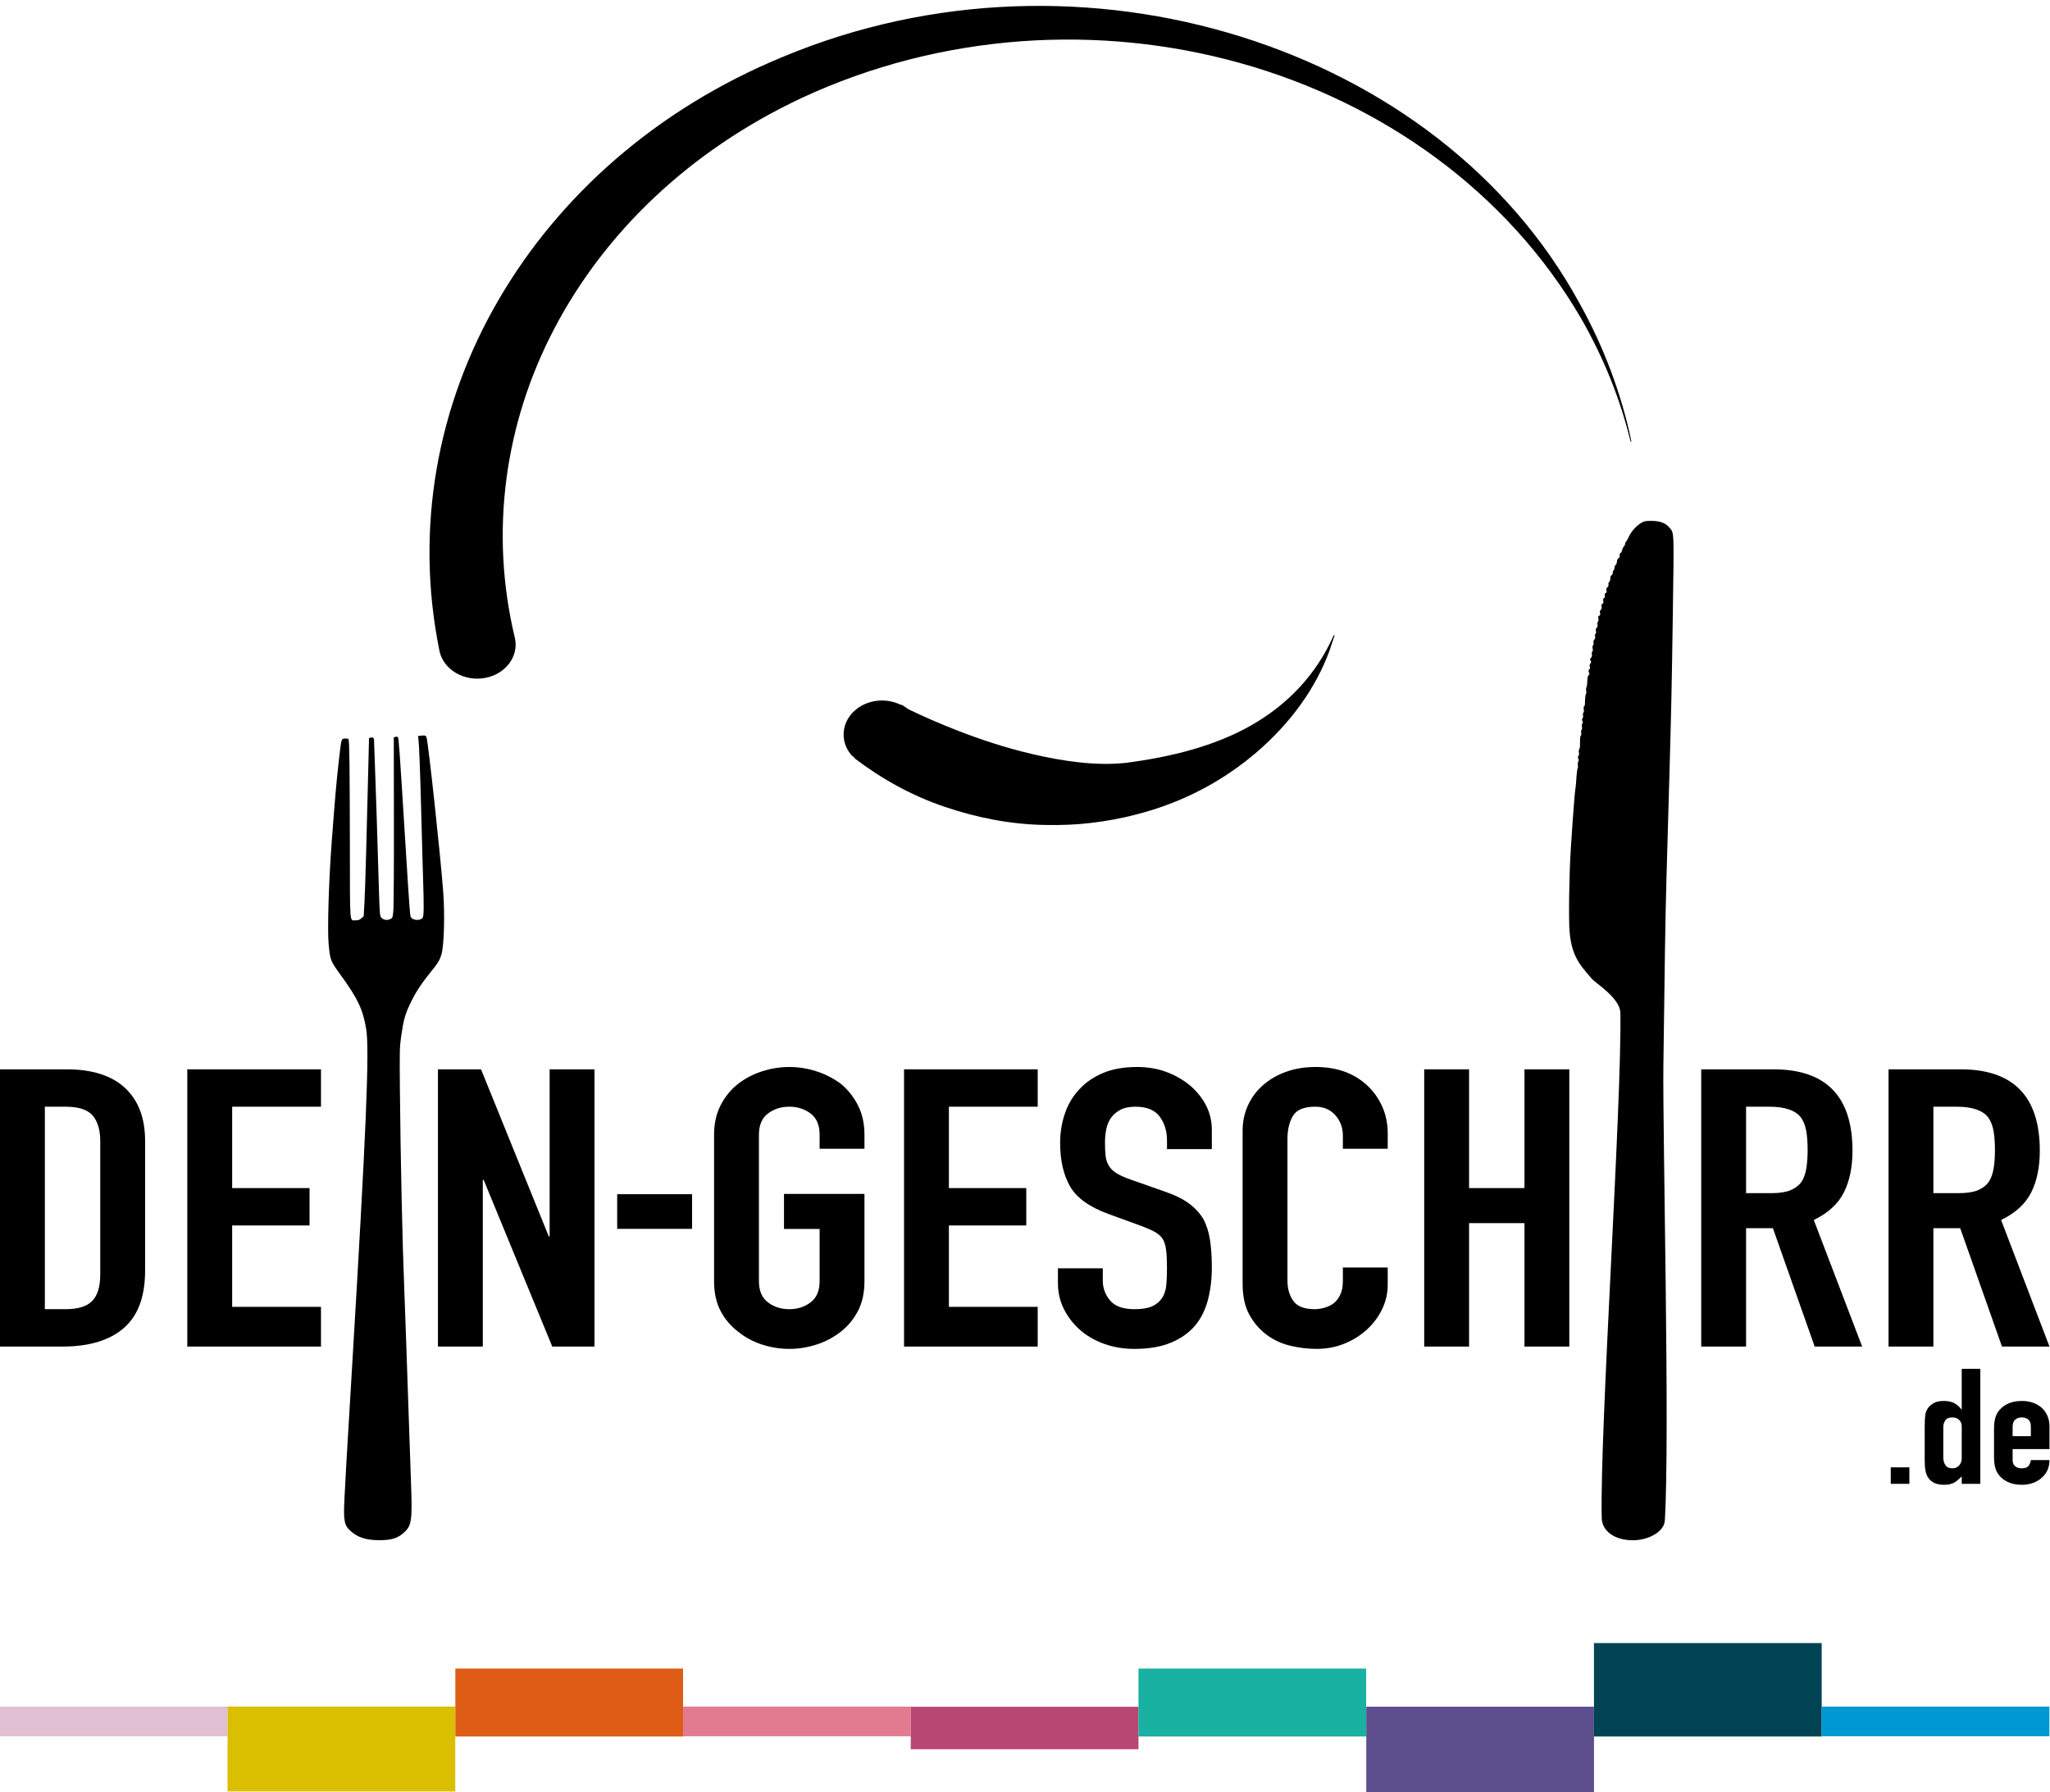 <?xml version="1.0" encoding="UTF-8" standalone="no"?>
<!DOCTYPE svg PUBLIC "-//W3C//DTD SVG 1.1//EN" "http://www.w3.org/Graphics/SVG/1.1/DTD/svg11.dtd">
<svg width="100%" height="100%" viewBox="0 0 2708 2367" version="1.1" xmlns="http://www.w3.org/2000/svg" xmlns:xlink="http://www.w3.org/1999/xlink" xml:space="preserve" xmlns:serif="http://www.serif.com/" style="fill-rule:evenodd;clip-rule:evenodd;stroke-linejoin:round;stroke-miterlimit:2;">
    <g id="ArtBoard1" transform="matrix(1,0,0,0.964,0,-23.865)">
        <rect x="0" y="24.768" width="2707.43" height="2456.23" style="fill:none;"/>
        <clipPath id="_clip1">
            <rect x="0" y="24.768" width="2707.43" height="2456.23"/>
        </clipPath>
        <g clip-path="url(#_clip1)">
            <g transform="matrix(2.22,0,0,2.039,-112.172,-128.406)">
                <g transform="matrix(4.167,0,0,4.167,0,0)">
                    <g transform="matrix(26.051,0,0,26.051,281.026,257.296)">
                        <rect x="0.042" y="-0.102" width="0.102" height="0.102"/>
                    </g>
                    <g transform="matrix(26.051,0,0,26.051,285.871,257.296)">
                        <path d="M0.144,-0.165C0.144,-0.144 0.148,-0.128 0.156,-0.115C0.164,-0.102 0.177,-0.096 0.194,-0.096C0.209,-0.096 0.222,-0.102 0.231,-0.114C0.24,-0.125 0.245,-0.14 0.245,-0.159L0.245,-0.356C0.245,-0.372 0.24,-0.385 0.231,-0.396C0.221,-0.406 0.209,-0.411 0.194,-0.411C0.175,-0.411 0.162,-0.405 0.155,-0.393C0.148,-0.381 0.144,-0.367 0.144,-0.351L0.144,-0.165ZM0.245,-0L0.245,-0.046C0.238,-0.039 0.232,-0.032 0.226,-0.026C0.22,-0.019 0.213,-0.014 0.206,-0.009C0.199,-0.004 0.19,-0.001 0.181,0.002C0.172,0.005 0.161,0.006 0.148,0.006C0.105,0.006 0.076,-0.01 0.059,-0.042C0.053,-0.053 0.049,-0.067 0.046,-0.084C0.043,-0.101 0.042,-0.123 0.042,-0.151L0.042,-0.344C0.042,-0.381 0.043,-0.408 0.045,-0.425C0.049,-0.458 0.065,-0.483 0.092,-0.5C0.105,-0.509 0.124,-0.513 0.149,-0.513C0.169,-0.513 0.187,-0.509 0.203,-0.5C0.218,-0.491 0.232,-0.478 0.243,-0.461L0.245,-0.461L0.245,-0.712L0.347,-0.712L0.347,-0L0.245,-0Z" style="fill-rule:nonzero;"/>
                    </g>
                    <g transform="matrix(26.051,0,0,26.051,296.005,257.296)">
                        <path d="M0.337,-0.215L0.135,-0.215L0.135,-0.146C0.135,-0.13 0.139,-0.118 0.149,-0.109C0.158,-0.1 0.17,-0.096 0.185,-0.096C0.204,-0.096 0.217,-0.102 0.224,-0.113C0.23,-0.124 0.234,-0.136 0.235,-0.147L0.337,-0.147C0.337,-0.102 0.323,-0.066 0.296,-0.039C0.283,-0.025 0.267,-0.014 0.248,-0.006C0.229,0.002 0.208,0.006 0.185,0.006C0.153,0.006 0.126,-0.001 0.104,-0.014C0.081,-0.027 0.064,-0.045 0.052,-0.067C0.045,-0.08 0.04,-0.096 0.037,-0.113C0.034,-0.13 0.033,-0.149 0.033,-0.17L0.033,-0.337C0.033,-0.358 0.034,-0.377 0.037,-0.394C0.04,-0.411 0.045,-0.427 0.052,-0.44C0.064,-0.462 0.081,-0.48 0.104,-0.493C0.126,-0.506 0.153,-0.513 0.185,-0.513C0.208,-0.513 0.23,-0.509 0.249,-0.501C0.268,-0.493 0.284,-0.482 0.297,-0.468C0.324,-0.438 0.337,-0.4 0.337,-0.355L0.337,-0.215ZM0.135,-0.295L0.235,-0.295L0.235,-0.353C0.235,-0.372 0.231,-0.387 0.222,-0.397C0.213,-0.406 0.2,-0.411 0.185,-0.411C0.17,-0.411 0.158,-0.406 0.149,-0.397C0.139,-0.387 0.135,-0.372 0.135,-0.353L0.135,-0.295Z" style="fill-rule:nonzero;"/>
                    </g>
                </g>
                <g transform="matrix(4.167,0,0,4.167,0,632.375)">
                    <path d="M12.125,83.404L12.125,38.699L21.606,38.699C25.29,38.699 28.084,39.703 29.989,41.712C31.893,43.722 32.846,46.568 32.846,50.252L32.846,71.16C32.846,75.346 31.831,78.434 29.8,80.422C27.77,82.41 24.85,83.404 21.041,83.404L12.125,83.404ZM18.53,44.726L18.53,77.376L21.481,77.376C23.281,77.376 24.557,76.927 25.311,76.027C26.064,75.127 26.441,73.714 26.441,71.788L26.441,50.252C26.441,48.494 26.085,47.133 25.374,46.171C24.662,45.208 23.364,44.726 21.481,44.726L18.53,44.726Z" style="fill-rule:nonzero;"/>
                </g>
                <g transform="matrix(4.167,0,0,4.167,0,632.375)">
                    <path d="M38.873,83.404L38.873,38.699L57.961,38.699L57.961,44.726L45.278,44.726L45.278,57.849L56.329,57.849L56.329,63.877L45.278,63.877L45.278,77L57.961,77L57.961,83.404L38.873,83.404Z" style="fill-rule:nonzero;"/>
                </g>
                <g transform="matrix(4.167,0,0,4.167,0,632.375)">
                    <path d="M74.663,83.404L74.663,38.699L80.816,38.699L90.486,65.635L90.611,65.635L90.611,38.699L97.016,38.699L97.016,83.404L90.988,83.404L81.193,56.531L81.067,56.531L81.067,83.404L74.663,83.404Z" style="fill-rule:nonzero;"/>
                </g>
                <g transform="matrix(4.167,0,0,4.167,0,632.375)">
                    <path d="M114.094,49.247C114.094,47.447 114.408,45.857 115.036,44.475C115.664,43.094 116.501,41.943 117.548,41.022C118.552,40.143 119.693,39.473 120.97,39.013C122.246,38.552 123.534,38.322 124.831,38.322C126.129,38.322 127.416,38.552 128.693,39.013C129.97,39.473 131.131,40.143 132.178,41.022C133.182,41.943 133.998,43.094 134.626,44.475C135.254,45.857 135.568,47.447 135.568,49.247L135.568,51.508L129.164,51.508L129.164,49.247C129.164,47.698 128.735,46.558 127.877,45.825C127.018,45.093 126.003,44.726 124.831,44.726C123.659,44.726 122.644,45.093 121.786,45.825C120.928,46.558 120.499,47.698 120.499,49.247L120.499,72.856C120.499,74.405 120.928,75.545 121.786,76.278C122.644,77.01 123.659,77.377 124.831,77.377C126.003,77.377 127.018,77.01 127.877,76.278C128.735,75.545 129.164,74.405 129.164,72.856L129.164,64.442L124.078,64.442L124.078,58.791L135.568,58.791L135.568,72.856C135.568,74.74 135.254,76.351 134.626,77.691C133.998,79.03 133.182,80.139 132.178,81.018C131.131,81.939 129.97,82.63 128.693,83.09C127.416,83.551 126.129,83.781 124.831,83.781C123.534,83.781 122.246,83.551 120.97,83.09C119.693,82.63 118.552,81.939 117.548,81.018C116.501,80.139 115.664,79.03 115.036,77.691C114.408,76.351 114.094,74.74 114.094,72.856L114.094,49.247Z" style="fill-rule:nonzero;"/>
                </g>
                <g transform="matrix(4.167,0,0,4.167,0,632.375)">
                    <path d="M141.219,83.404L141.219,38.699L160.307,38.699L160.307,44.726L147.624,44.726L147.624,57.849L158.675,57.849L158.675,63.877L147.624,63.877L147.624,77L160.307,77L160.307,83.404L141.219,83.404Z" style="fill-rule:nonzero;"/>
                </g>
                <g transform="matrix(4.167,0,0,4.167,0,632.375)">
                    <path d="M185.171,51.57L178.767,51.57L178.767,50.126C178.767,48.661 178.422,47.395 177.731,46.328C177.04,45.26 175.879,44.726 174.246,44.726C173.367,44.726 172.656,44.894 172.111,45.229C171.567,45.564 171.128,45.982 170.793,46.485C170.458,47.029 170.228,47.646 170.102,48.337C169.977,49.028 169.914,49.75 169.914,50.503C169.914,51.382 169.945,52.115 170.008,52.701C170.071,53.287 170.228,53.81 170.479,54.27C170.73,54.731 171.096,55.128 171.578,55.463C172.059,55.798 172.718,56.133 173.555,56.468L178.453,58.414C179.876,58.959 181.027,59.597 181.906,60.33C182.785,61.062 183.476,61.91 183.978,62.872C184.439,63.877 184.753,65.018 184.92,66.294C185.088,67.571 185.171,69.026 185.171,70.658C185.171,72.542 184.983,74.29 184.606,75.901C184.23,77.513 183.623,78.884 182.785,80.014C181.906,81.186 180.755,82.107 179.332,82.777C177.909,83.446 176.172,83.781 174.121,83.781C172.572,83.781 171.128,83.509 169.788,82.965C168.449,82.421 167.298,81.667 166.335,80.705C165.372,79.742 164.608,78.622 164.043,77.345C163.478,76.069 163.195,74.677 163.195,73.17L163.195,70.784L169.6,70.784L169.6,72.793C169.6,73.965 169.945,75.022 170.636,75.964C171.326,76.906 172.488,77.377 174.121,77.377C175.209,77.377 176.057,77.22 176.664,76.906C177.27,76.592 177.741,76.142 178.076,75.556C178.411,74.97 178.61,74.269 178.673,73.452C178.736,72.636 178.767,71.726 178.767,70.721C178.767,69.549 178.725,68.586 178.641,67.833C178.558,67.079 178.39,66.472 178.139,66.012C177.846,65.551 177.459,65.175 176.977,64.882C176.496,64.589 175.858,64.275 175.062,63.94L170.479,62.056C167.716,60.926 165.864,59.43 164.922,57.567C163.98,55.704 163.509,53.37 163.509,50.566C163.509,48.891 163.739,47.301 164.2,45.794C164.66,44.287 165.351,42.989 166.272,41.901C167.151,40.813 168.271,39.944 169.631,39.295C170.992,38.646 172.614,38.322 174.497,38.322C176.088,38.322 177.543,38.615 178.861,39.201C180.18,39.787 181.32,40.561 182.283,41.524C184.209,43.533 185.171,45.836 185.171,48.431L185.171,51.57Z" style="fill-rule:nonzero;"/>
                </g>
                <g transform="matrix(4.167,0,0,4.167,0,632.375)">
                    <path d="M210.287,70.658L210.287,73.421C210.287,74.802 210.025,76.11 209.502,77.345C208.979,78.58 208.257,79.679 207.336,80.642C206.415,81.604 205.337,82.368 204.102,82.934C202.867,83.499 201.538,83.781 200.115,83.781C198.901,83.781 197.666,83.614 196.411,83.279C195.155,82.944 194.025,82.358 193.02,81.521C192.015,80.684 191.189,79.606 190.54,78.287C189.891,76.969 189.567,75.284 189.567,73.233L189.567,48.619C189.567,47.154 189.818,45.794 190.32,44.538C190.822,43.282 191.534,42.194 192.455,41.273C193.376,40.352 194.475,39.63 195.751,39.107C197.028,38.584 198.441,38.322 199.99,38.322C203.003,38.322 205.452,39.306 207.336,41.273C208.257,42.236 208.979,43.377 209.502,44.695C210.025,46.014 210.287,47.447 210.287,48.996L210.287,51.508L203.883,51.508L203.883,49.373C203.883,48.117 203.527,47.029 202.815,46.108C202.104,45.187 201.141,44.726 199.927,44.726C198.336,44.726 197.279,45.218 196.756,46.202C196.233,47.186 195.971,48.431 195.971,49.938L195.971,72.793C195.971,74.091 196.254,75.179 196.819,76.058C197.384,76.937 198.399,77.377 199.864,77.377C200.283,77.377 200.733,77.303 201.214,77.157C201.695,77.01 202.145,76.77 202.564,76.435C202.941,76.1 203.255,75.64 203.506,75.053C203.757,74.467 203.883,73.735 203.883,72.856L203.883,70.658L210.287,70.658Z" style="fill-rule:nonzero;"/>
                </g>
                <g transform="matrix(4.167,0,0,4.167,0,632.375)">
                    <path d="M215.498,83.404L215.498,38.699L221.903,38.699L221.903,57.849L229.814,57.849L229.814,38.699L236.219,38.699L236.219,83.404L229.814,83.404L229.814,63.5L221.903,63.5L221.903,83.404L215.498,83.404Z" style="fill-rule:nonzero;"/>
                </g>
                <g transform="matrix(4.167,0,0,4.167,0,632.375)">
                    <path d="M261.46,44.726L261.46,58.665L265.102,58.665C266.232,58.665 267.132,58.509 267.802,58.195C268.471,57.881 268.995,57.431 269.371,56.845C269.706,56.259 269.936,55.537 270.062,54.678C270.188,53.82 270.25,52.826 270.25,51.696C270.25,50.566 270.188,49.572 270.062,48.713C269.936,47.855 269.685,47.112 269.309,46.484C268.513,45.312 267.006,44.726 264.788,44.726L261.46,44.726ZM255.055,83.404L255.055,38.699L265.353,38.699C272.888,38.699 276.655,43.073 276.655,51.822C276.655,54.459 276.247,56.698 275.43,58.54C274.614,60.382 273.181,61.868 271.129,62.998L278.036,83.404L271.255,83.404L265.29,64.316L261.46,64.316L261.46,83.404L255.055,83.404Z" style="fill-rule:nonzero;"/>
                </g>
                <g transform="matrix(4.167,0,0,4.167,0,632.375)">
                    <path d="M288.208,44.726L288.208,58.665L291.85,58.665C292.98,58.665 293.88,58.509 294.55,58.195C295.219,57.881 295.743,57.431 296.119,56.845C296.454,56.259 296.685,55.537 296.81,54.678C296.936,53.82 296.998,52.826 296.998,51.696C296.998,50.566 296.936,49.572 296.81,48.713C296.685,47.855 296.433,47.112 296.057,46.484C295.261,45.312 293.754,44.726 291.536,44.726L288.208,44.726ZM281.804,83.404L281.804,38.699L292.101,38.699C299.636,38.699 303.403,43.073 303.403,51.822C303.403,54.459 302.995,56.698 302.179,58.54C301.362,60.382 299.929,61.868 297.878,62.998L304.784,83.404L298.003,83.404L292.038,64.316L288.208,64.316L288.208,83.404L281.804,83.404Z" style="fill-rule:nonzero;"/>
                </g>
                <g transform="matrix(4.167,0,0,4.167,0,538.011)">
                    <path d="M72.174,7.548L71.816,7.59L71.88,8.111C71.975,8.891 72.126,13.25 72.29,20.482C72.367,24.092 72.485,28.527 72.534,30.348C72.672,35.249 72.658,36.647 72.462,36.929C72.103,37.427 71.051,37.337 70.793,36.783C70.663,36.479 70.642,36.219 69.992,24.487C69.166,9.502 69.062,7.897 68.943,7.777C68.878,7.712 68.715,7.69 68.596,7.733L68.357,7.808L68.375,20.991C68.388,28.244 68.348,34.793 68.303,35.53C68.234,36.679 68.19,36.895 68.006,37.025C67.495,37.392 66.888,37.315 66.543,36.837C66.37,36.598 66.339,36.121 66.24,32.553C66.005,23.359 65.737,14.273 65.647,11.79C65.596,10.327 65.546,8.885 65.547,8.592C65.549,7.92 65.463,7.778 65.105,7.853L64.822,7.907L64.736,11.929C64.498,23.344 64.278,32.255 64.175,34.337L64.06,36.656L63.734,36.992C63.463,37.251 63.31,37.316 62.92,37.315C62.02,37.312 62.104,38.451 62.087,24.779C62.066,12.865 62.024,8.463 61.895,8.137C61.852,8.018 61.711,7.985 61.396,8.006C60.843,8.048 60.887,7.874 60.508,11.614C60.152,15.179 60.005,17.033 59.485,24.783C59.078,30.886 58.861,38.81 59.05,41.098C59.271,43.766 59.281,43.809 60.803,46.188C63.222,49.946 63.943,51.672 64.412,54.828C64.912,58.114 64.409,71.546 62.397,109.409C61.574,124.867 61.424,127.902 61.308,130.645C61.158,134.19 61.275,134.884 62.237,135.84C63.199,136.819 64.402,137.256 66.169,137.271C67.903,137.287 68.771,137.018 69.652,136.197C70.935,134.965 71.023,134.336 70.803,127.592C70.654,122.713 70.236,109.214 70.057,103.034C70.008,101.18 69.918,98.426 69.858,96.908C69.586,89.361 69.319,75.733 69.231,64.653C69.184,58.159 69.184,57.866 69.417,55.98C69.728,53.52 69.958,52.545 70.591,51.018C71.409,49.025 72.15,47.726 73.794,45.422C74.643,44.242 74.893,43.766 75.134,42.931C75.539,41.556 75.672,36.363 75.401,32.524C74.963,26.181 73.351,9.394 73.051,7.908C72.966,7.506 72.868,7.463 72.174,7.548Z" style="fill-rule:nonzero;"/>
                </g>
                <g transform="matrix(4.167,0,0,4.167,0,394.052)">
                    <path d="M246.416,7.825C245.708,8.339 245.049,9.193 244.708,10.021C244.567,10.402 244.378,10.757 244.319,10.81C244.249,10.849 244.19,11.007 244.19,11.138C244.19,11.269 244.108,11.48 244.002,11.598C243.884,11.716 243.79,11.966 243.767,12.15C243.755,12.321 243.65,12.544 243.532,12.636C243.402,12.754 243.355,12.886 243.414,13.043C243.462,13.201 243.415,13.332 243.25,13.464C243.108,13.569 243.014,13.792 243.015,14.016C243.015,14.226 242.933,14.462 242.838,14.554C242.744,14.646 242.662,14.857 242.662,15.027C242.662,15.185 242.616,15.369 242.545,15.408C242.486,15.448 242.427,15.632 242.427,15.816C242.428,15.999 242.345,16.17 242.251,16.21C242.145,16.263 242.074,16.46 242.075,16.722C242.075,16.959 242.005,17.221 241.911,17.3C241.816,17.392 241.769,17.576 241.805,17.721C241.853,17.878 241.794,18.049 241.664,18.154C241.511,18.273 241.476,18.417 241.523,18.653C241.583,18.903 241.548,19.021 241.418,19.074C241.288,19.126 241.241,19.258 241.289,19.494C241.325,19.717 241.278,19.862 241.171,19.901C241.042,19.954 241.018,20.099 241.066,20.361C241.114,20.637 241.078,20.755 240.949,20.821C240.819,20.874 240.784,21.005 240.831,21.268C240.867,21.504 240.832,21.688 240.714,21.793C240.596,21.898 240.561,22.069 240.609,22.305C240.657,22.568 240.633,22.686 240.48,22.752C240.338,22.805 240.315,22.923 240.363,23.172C240.41,23.369 240.387,23.592 240.304,23.698C240.234,23.79 240.199,24.026 240.246,24.197C240.294,24.393 240.247,24.564 240.129,24.669C240.011,24.788 239.976,24.959 240.024,25.208C240.072,25.418 240.036,25.602 239.966,25.655C239.883,25.707 239.86,25.891 239.896,26.075C239.943,26.272 239.908,26.456 239.79,26.587C239.684,26.719 239.637,26.902 239.673,27.06C239.721,27.191 239.685,27.388 239.615,27.493C239.532,27.599 239.509,27.835 239.557,28.071C239.604,28.307 239.581,28.491 239.499,28.544C239.416,28.597 239.393,28.781 239.44,28.964C239.488,29.187 239.441,29.384 239.312,29.542C239.158,29.739 239.147,29.831 239.253,29.976C239.372,30.133 239.36,30.238 239.219,30.475C239.101,30.672 239.078,30.843 239.149,30.974C239.22,31.105 239.197,31.236 239.079,31.381C238.937,31.552 238.926,31.67 239.021,31.867C239.116,32.077 239.116,32.182 238.986,32.313C238.904,32.418 238.821,32.668 238.81,32.878C238.776,33.797 238.742,34.204 238.647,34.349C238.6,34.441 238.589,34.651 238.636,34.835C238.672,35.019 238.661,35.242 238.602,35.334C238.508,35.492 238.45,36.161 238.451,36.91C238.452,37.107 238.405,37.304 238.334,37.343C238.263,37.396 238.24,37.619 238.288,37.869C238.324,38.118 238.3,38.328 238.23,38.381C238.159,38.433 238.136,38.617 238.171,38.801C238.207,38.972 238.184,39.208 238.102,39.3C238.007,39.445 238.008,39.563 238.091,39.76C238.185,39.943 238.186,40.048 238.091,40.114C238.009,40.167 237.985,40.377 238.021,40.639C238.057,40.889 238.034,41.125 237.963,41.165C237.904,41.217 237.881,41.414 237.917,41.624C237.953,41.821 237.929,42.031 237.87,42.071C237.812,42.11 237.753,42.373 237.753,42.636C237.754,42.898 237.755,43.358 237.744,43.647C237.744,43.922 237.686,44.238 237.627,44.317C237.568,44.409 237.545,44.632 237.592,44.816C237.628,45.012 237.605,45.236 237.522,45.354C237.428,45.486 237.416,45.604 237.499,45.774C237.582,45.932 237.583,46.089 237.5,46.247C237.442,46.391 237.407,46.667 237.442,46.864C237.478,47.061 237.467,47.271 237.408,47.337C237.361,47.403 237.279,48.072 237.234,48.834C237.2,49.596 237.142,50.305 237.118,50.41C237.048,50.699 236.852,53.312 236.715,55.597C236.646,56.674 236.52,58.84 236.428,60.39C236.2,64.382 236.096,71.919 236.265,73.809C236.482,76.461 237.088,78.18 238.473,80.015C238.911,80.592 239.349,81.182 239.456,81.326C239.917,81.942 243.47,84.414 243.508,86.767C243.74,101.256 240.555,154.082 240.848,168.26C240.89,170.284 242.592,171.812 245.269,171.832C247.466,171.849 249.757,170.492 249.858,168.65C250.588,155.28 249.54,106.149 249.65,95.356C249.811,80.48 249.947,70.75 250.079,65.682C250.134,63.292 250.244,59.34 250.299,56.885C250.365,54.429 250.464,50.464 250.519,48.087C250.772,38.2 250.858,33.827 251.002,22.141C251.177,8.657 251.202,9.457 250.48,8.5C249.947,7.792 249.132,7.452 247.951,7.455C247.053,7.456 246.888,7.496 246.416,7.825Z" style="fill-rule:nonzero;"/>
                </g>
                <g transform="matrix(4.167,0,0,4.167,0,637.194)">
                    <rect x="100.257" y="57.679" width="10.694" height="5.588"/>
                </g>
                <g transform="matrix(4.167,0,0,4.167,0,-597.092)">
                    <path d="M80.269,265.264C72.461,228.69 89.953,190.039 124.951,172.591C166.433,151.911 216.901,168.8 237.581,210.282C241.173,217.487 243.632,224.964 245.025,232.507C243.579,225.737 241.265,219.034 238.033,212.551C217.353,171.069 166.885,154.18 125.403,174.86C91.126,191.948 73.642,229.374 80.269,265.264Z"/>
                </g>
                <g transform="matrix(4.167,0,0,4.167,0,-538.808)">
                    <path d="M74.85,252.114L74.873,252.272L74.877,252.272L74.903,252.422C75.529,255.356 78.397,257.243 81.34,256.658C84.283,256.072 86.209,253.231 85.665,250.28L85.634,250.131L85.635,250.13L85.63,250.111C82.037,233.135 84.158,215.648 91.29,200.298C98.428,184.936 110.446,171.712 126.542,163.158C146.614,152.604 169.094,151.163 189.161,157.477C209.514,163.881 227.322,178.203 237.884,198.637C239.501,201.826 240.901,205.068 242.072,208.351C243.271,211.711 244.229,215.113 244.971,218.531C244.977,218.56 245.006,218.579 245.035,218.573C245.065,218.567 245.084,218.539 245.079,218.509C244.377,214.689 243.396,210.887 242.145,207.124C240.923,203.451 239.443,199.814 237.68,196.244C227.535,175.244 209.76,160.466 189.363,153.254C168.69,145.944 145.281,146.413 123.905,156.504C105.69,164.987 91.903,179.06 83.339,195.646C74.498,212.766 71.362,232.599 74.85,252.114ZM191.792,156.042C211.406,163.522 228.383,178.095 238.182,198.488C239.759,201.71 241.106,204.985 242.246,208.29C242.907,210.206 243.498,212.133 244.02,214.079C243.458,211.762 242.794,209.455 242.02,207.166C240.783,203.506 239.268,199.892 237.482,196.343C227.472,176.875 210.898,162.905 191.792,156.042Z"/>
                </g>
                <g transform="matrix(4.167,0,0,4.167,0,-20.229)">
                    <path d="M138.075,141.326C138.309,141.64 159.353,150.872 173.301,147.876C187.249,144.881 198.165,137.892 202.633,125.363C202.382,126.507 201.907,127.981 201.991,127.599C197.668,139.721 187.358,149.397 173.863,152.296C169.766,153.175 165.681,153.365 161.728,152.943C152.659,151.975 144.287,147.787 138.075,141.326Z"/>
                </g>
                <g transform="matrix(4.167,0,0,4.167,0,-9.717)">
                    <path d="M140.783,134.029C138.83,132.92 136.325,133.095 134.529,134.616C132.318,136.488 131.944,139.756 133.674,142.079C133.711,142.12 133.867,142.308 134.164,142.568L134.12,142.605C137.993,145.93 142.276,148.648 147.028,150.46C151.604,152.205 156.409,153.304 161.412,153.386C163.583,153.437 165.755,153.349 167.954,153.051C170.067,152.765 172.173,152.351 174.281,151.721C181.072,149.789 186.877,146.217 191.607,141.618C196.354,137.001 200.026,131.387 202.034,125.092C202.027,125.09 202.025,125.076 202.028,125.052L202.003,125.033C201.98,125.026 201.956,125.039 201.948,125.061C199.566,131.087 195.752,136.511 190.67,140.553C185.857,144.382 179.957,146.867 173.444,147.824C172.52,147.948 171.603,148.03 170.691,148.075C171.734,147.884 172.749,147.639 173.727,147.336C180.594,145.368 186.572,142.456 191.49,138.579C196.28,134.803 200.065,130.126 202.261,124.131L202.184,124.457L202.101,124.732C202.079,124.817 202.058,124.903 202.037,124.988L202.028,125.052C202.035,125.061 202.038,125.074 202.035,125.086L202.184,124.457C202.379,123.794 202.698,122.854 202.698,122.854C202.705,122.821 202.685,122.787 202.652,122.777C202.618,122.768 202.583,122.786 202.572,122.818C200.084,129.115 196.032,133.993 190.66,137.409C185.655,140.592 179.571,142.4 172.875,143.371C168.667,143.889 163.957,143.129 159.4,141.92C151.969,139.948 145.222,136.552 142.077,134.854C141.444,134.513 140.951,133.901 140.783,134.029ZM142.426,135.49L142.464,135.537L142.477,135.526C142.47,135.514 142.452,135.502 142.426,135.49Z"/>
                </g>
            </g>
            <g transform="matrix(6.32,0,0,5.818,-12377.3,-517.002)">
                <rect x="1958.4" y="495" width="47.598" height="7" style="fill:rgb(224,191,210);"/>
            </g>
            <g transform="matrix(6.32,0,0,16.623,-12076.5,-5865.55)">
                <rect x="1958.4" y="495" width="47.598" height="7" style="fill:rgb(218,191,0);"/>
            </g>
            <g transform="matrix(6.32,0,0,13.299,-11775.6,-4272.21)">
                <rect x="1958.4" y="495" width="47.598" height="7" style="fill:rgb(223,92,22);"/>
            </g>
            <g transform="matrix(6.32,0,0,5.818,-11474.8,-517.002)">
                <rect x="1958.4" y="495" width="47.598" height="7" style="fill:rgb(225,124,144);"/>
            </g>
            <g transform="matrix(6.32,0,0,8.312,-11174,-1751.28)">
                <rect x="1958.4" y="495" width="47.598" height="7" style="fill:rgb(184,72,115);"/>
            </g>
            <g transform="matrix(6.32,0,0,13.299,-10873.2,-4272.21)">
                <rect x="1958.4" y="495" width="47.598" height="7" style="fill:rgb(25,177,161);"/>
            </g>
            <g transform="matrix(6.32,0,0,19.117,-10572.3,-7099.83)">
                <rect x="1958.4" y="495" width="47.598" height="7" style="fill:rgb(93,78,142);"/>
            </g>
            <g transform="matrix(6.32,0,0,18.286,-10271.5,-6775.68)">
                <rect x="1958.4" y="495" width="47.598" height="7" style="fill:rgb(0,67,82);"/>
            </g>
            <g transform="matrix(6.32,0,0,5.818,-9970.68,-517.002)">
                <rect x="1958.4" y="495" width="47.598" height="7" style="fill:rgb(0,152,211);"/>
            </g>
        </g>
    </g>
</svg>
